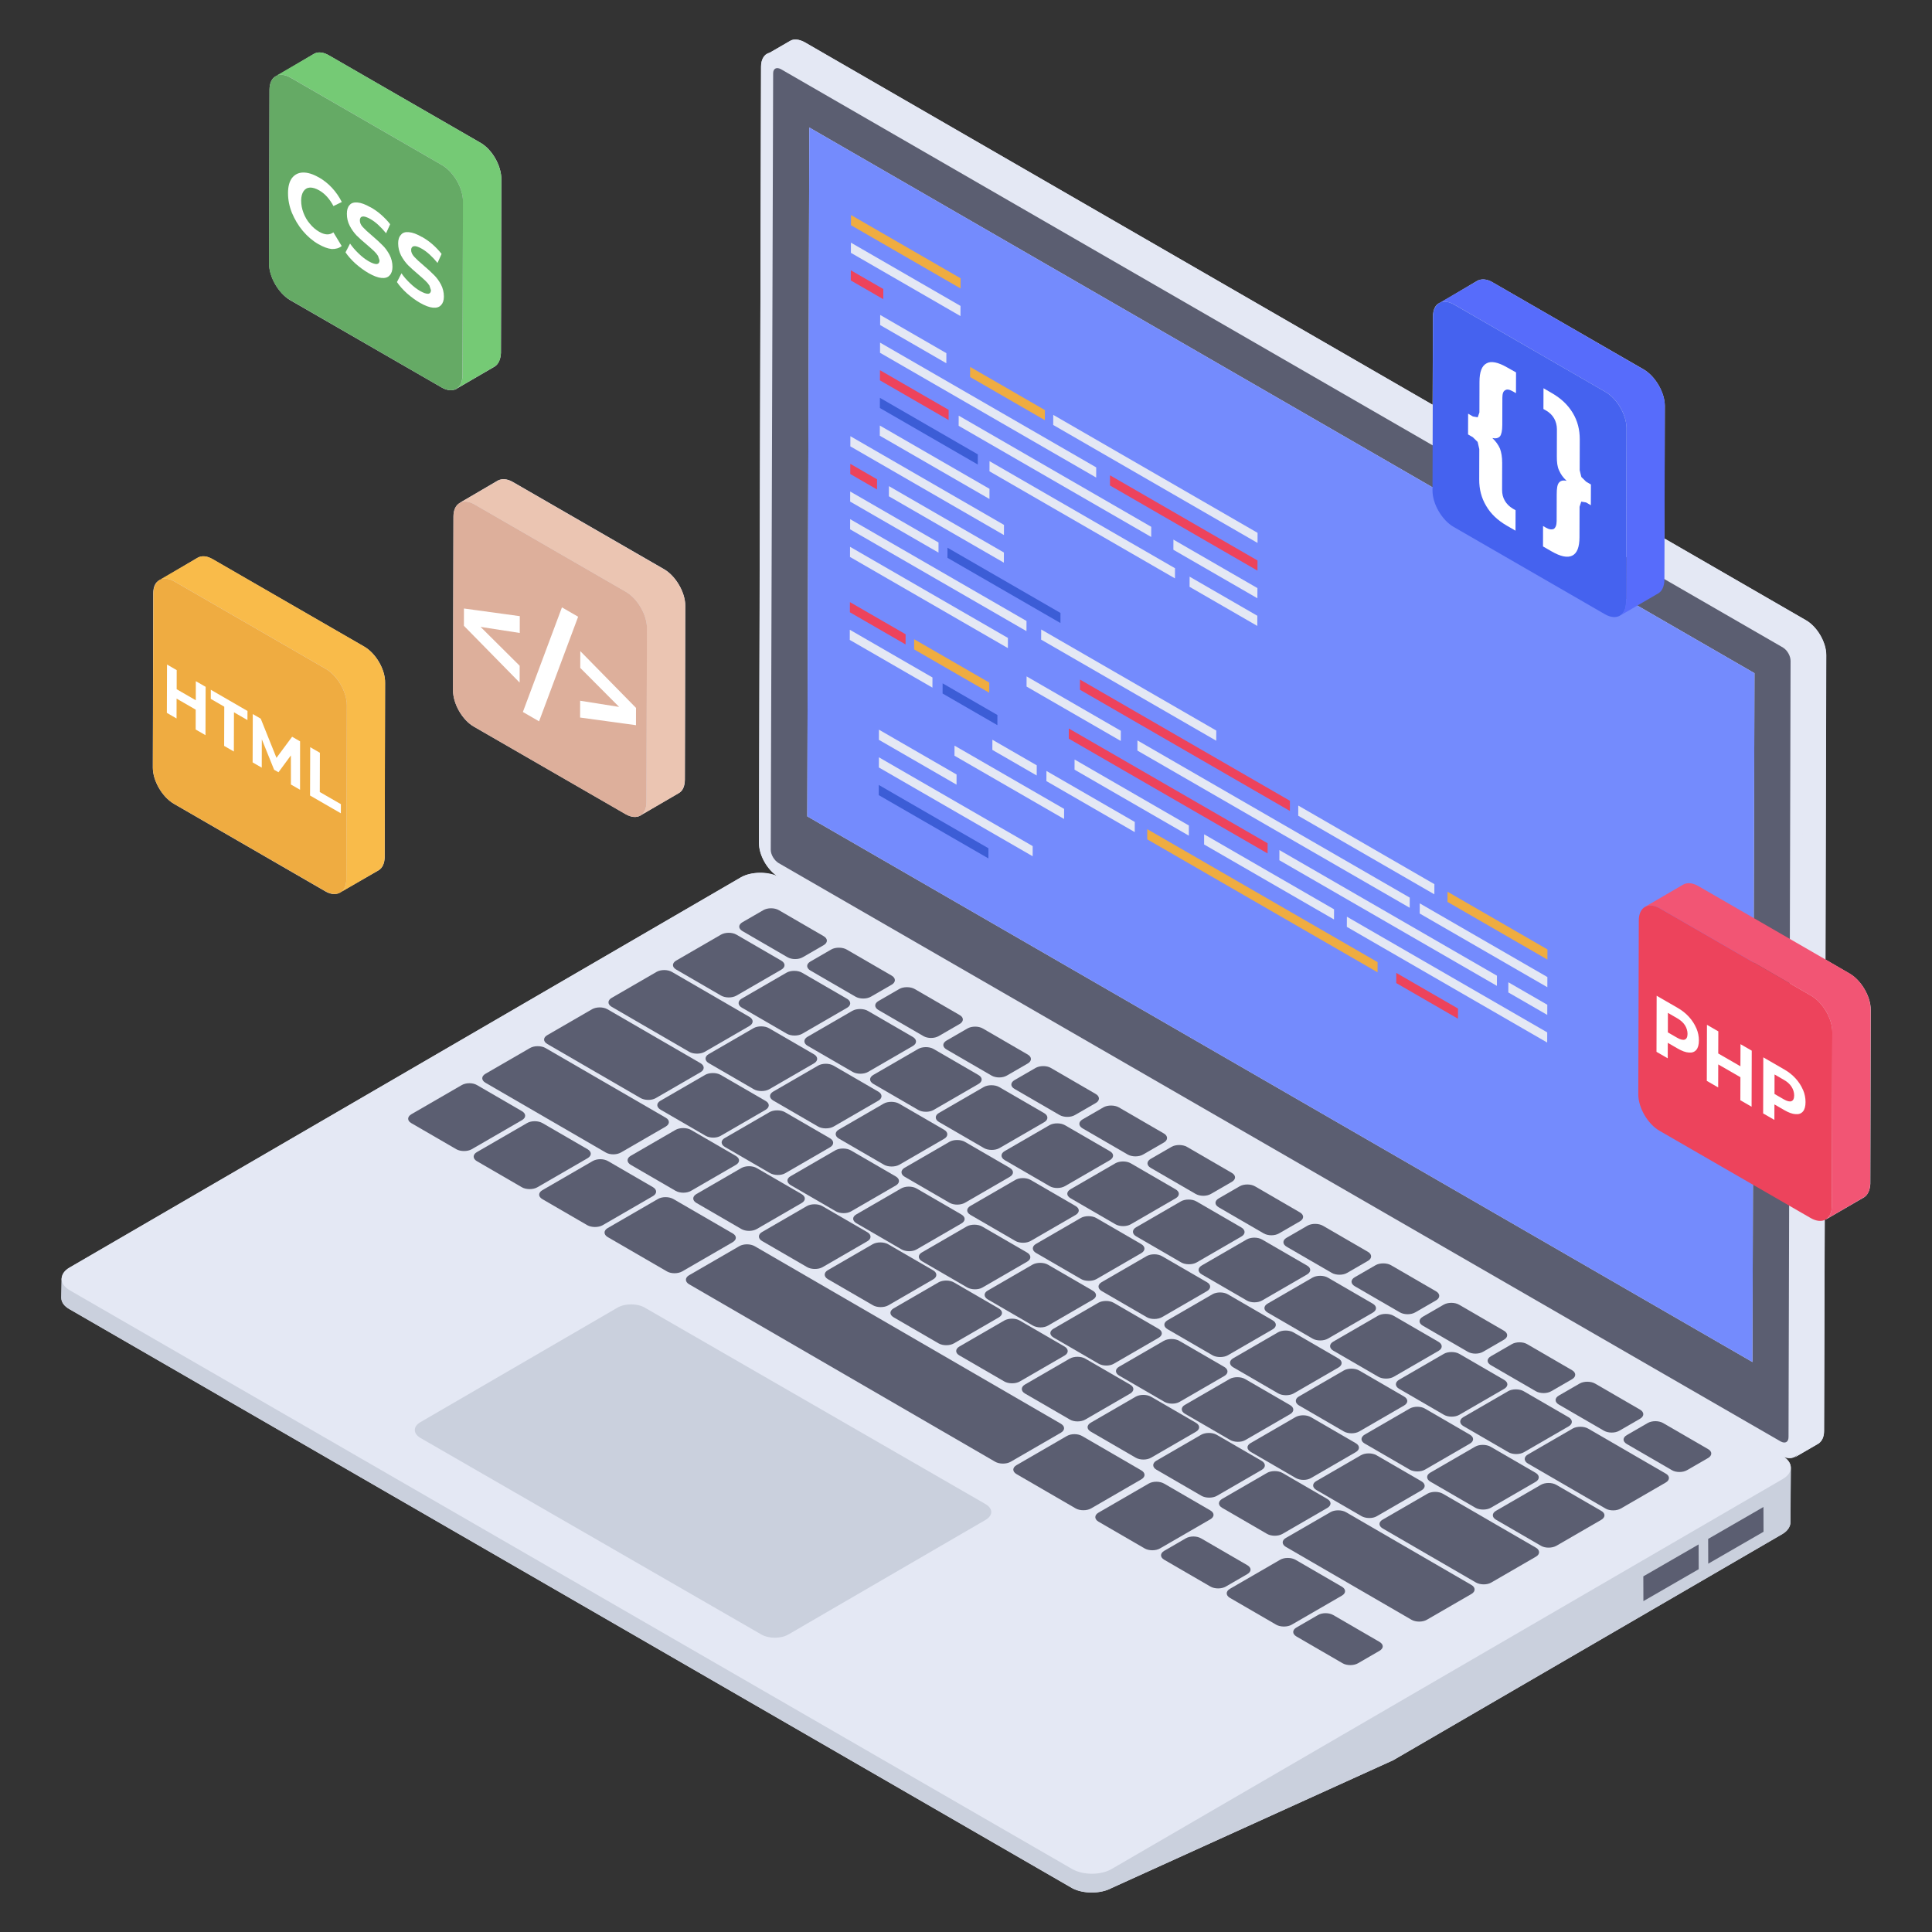 <?xml version="1.0" encoding="UTF-8"?>
<svg xmlns="http://www.w3.org/2000/svg" id="Layer_1" height="512" viewBox="0 0 50 50" width="512">
  <rect x="0" y="0" width="50" height="50" fill="#333333" stroke="none"/>
  <g>
    <g>
      <g fill="#e4e8f4">
        <path d="m6.965 6.825.01-4.5c0-.17.06-.3.16-.35.01-.01.02-.01.03-.01l.96-.57c.1-.06.24-.05.39.04l3.92 2.26c.3.17.54.59.54.94l-.01 4.5c-.01.17-.07.29-.16.35l-.98.57-.01.01c-.1.05-.24.05-.39-.04l-3.92-2.26c-.3-.18-.54-.6-.54-.94z"></path>
        <path d="m3.955 19.865.01-4.51c0-.17.06-.29.16-.34.01-.01.02-.01.03-.01l.96-.57c.11-.06.24-.05.39.04l3.92 2.26c.3.17.55.59.54.94l-.01 4.5c0 .17-.06.29-.16.35l-.96.55c-.1.08-.26.09-.42-.01l-3.91-2.26c-.31-.18-.55-.6-.55-.94z"></path>
        <path d="m11.725 17.865.01-4.5c0-.18.07-.3.17-.35 0 0 0 0 .01-.01l.97-.57c.1-.05.24-.05.39.04l3.92 2.26c.3.18.54.6.54.94l-.01 4.5c0 .18-.06.3-.16.35l-.96.56c-.01.01-.02.021-.03.021-.1.06-.24.05-.39-.04l-3.92-2.26c-.3-.17-.54-.59-.54-.94z"></path>
        <path d="m48.415 26.135-.01 4.5c-.01.17-.07.29-.16.35l-1 .58c.01-.01.02-.01.02-.021-.01.01-.02.01-.04.021l-.02 5.47c0 .16-.06.27-.15.33l-.62.36c.05-.03.08-.07.11-.13-.08.13-.21.18-.39.1.12.08.18.17.19.27l-.01 1.43c0 .11-.07.22-.2.3l-10.08 5.86-7.29 3.31c-.28.15-.74.15-1.02 0l-25.94-14.98c-.15-.08-.22-.19-.22-.3l.01-.479s0-.01 0-.021h.01c0-.11.07-.21.2-.28l17.37-10.1c.26-.15.69-.15.97-.01-.28-.17-.51-.56-.5-.89l.05-20.08c0-.18.08-.3.19-.34l.57-.33c.09-.05.22-.04.36.03l16.26 9.39.01-2.28c0-.18.06-.3.16-.35.01-.01.02-.01.03-.01l.96-.57c.1-.05.24-.05.39.04l3.92 2.26c.3.18.54.6.54.94l-.01 3.43 3.67 2.12c.29.17.52.57.52.9l-.02 7.88.62.36c.3.17.55.59.55.94z"></path>
      </g>
      <g>
        <g>
          <g>
            <g>
              <g>
                <path d="m46.347 37.96-.009 1.438c0 .106-.071.221-.203.3l-10.081 5.857-7.288 3.305c-.282.159-.741.159-1.023 0l-25.943-14.978c-.141-.079-.212-.185-.212-.3l.009-.509c0 .106.071.221.212.3l25.934 14.978c.282.159.75.159 1.023 0l17.369-10.091c.141-.08.212-.194.212-.3z" fill="#cad0dd"></path>
              </g>
              <g>
                <path d="m46.134 37.685c.282.163.283.429.003.592l-17.368 10.093c-.28.163-.74.163-1.022 0l-25.941-14.977c-.282-.163-.283-.429-.003-.592l17.368-10.093c.28-.162.74-.163 1.022 0z" fill="#e4e8f4"></path>
              </g>
            </g>
          </g>
          <g>
            <g>
              <path d="m47.261 16.95-.053 20.085c0 .159-.062.274-.15.326l-.626.362c.097-.053.15-.168.15-.326l.062-20.085c0-.326-.229-.723-.512-.891l-25.934-14.969c-.141-.088-.273-.088-.371-.035l.626-.362c.088-.053.221-.044.362.035l25.934 14.969c.282.168.512.565.512.891z" fill="#e4e8f4"></path>
            </g>
            <g>
              <path d="m46.146 16.402c.282.163.512.561.511.885l-.057 20.088c-.001.323-.233.455-.514.293l-25.935-14.974c-.287-.166-.512-.561-.511-.885l.057-20.088c.001-.324.227-.459.514-.293zm.138 20.79.057-20.088c0-.123-.084-.275-.196-.34l-25.935-14.974c-.113-.065-.203-.013-.203.109l-.057 20.088c-0.0.129.089.279.202.344l25.935 14.974c.113.065.197.017.198-.113" fill="#e4e8f4"></path>
            </g>
            <g>
              <path d="m46.146 16.76-25.934-14.969c-.115-.062-.203-.018-.203.106l-.062 20.095c0 .124.088.274.203.344l25.934 14.969c.115.062.203.018.203-.115l.053-20.085c0-.124-.079-.274-.194-.344zm-.767 9.571-.026 8.918-24.461-14.122.053-17.827 24.461 14.122z" fill="#5b5e71"></path>
            </g>
            <path d="m20.945 3.3-.053 17.827 24.461 14.122.053-17.827z" fill="#748bfd"></path>
          </g>
          <g>
            <g>
              <path d="m21.316 24.228c.114.066.109.169.001.232l-.54.312c-.113.066-.287.065-.4-.001l-1.16-.673c-.114-.066-.114-.166-.001-.232l.54-.312c.108-.063.287-.065.4.001z" fill="#5b5e71"></path>
            </g>
            <g>
              <path d="m20.22 24.862c.114.066.109.17.001.232l-1.161.672c-.108.063-.287.065-.4-.001l-1.16-.673c-.114-.066-.109-.169-.001-.232l1.161-.672c.108-.062.287-.065.4.001z" fill="#5b5e71"></path>
            </g>
            <g>
              <path d="m28.359 28.313c.108.063.109.169.001.232l-.54.312c-.113.066-.292.062-.4-.001l-1.166-.676c-.108-.063-.109-.163.005-.229l.54-.312c.108-.063.287-.065.395-.002z" fill="#5b5e71"></path>
            </g>
            <g>
              <g>
                <path d="m26.597 27.291c.114.066.109.169.001.232l-.54.312c-.113.066-.287.065-.4-.001l-1.16-.673c-.114-.066-.114-.166-.001-.232l.54-.312c.108-.063.287-.065.4.001z" fill="#5b5e71"></path>
              </g>
              <g>
                <path d="m25.322 27.821c.114.066.109.17.001.232l-1.161.672c-.108.063-.287.065-.4-.001l-1.16-.673c-.114-.066-.109-.169-.001-.232l1.161-.672c.108-.062.287-.065.4.001z" fill="#5b5e71"></path>
              </g>
            </g>
            <g>
              <path d="m30.122 29.335c.108.063.109.169.001.232l-.54.312c-.113.066-.292.062-.4-.001l-1.166-.676c-.108-.063-.114-.166-.001-.232l.54-.312c.108-.063.292-.062.4.001z" fill="#5b5e71"></path>
            </g>
            <g>
              <path d="m32.128 31.768c.108.063.109.17.001.232l-1.161.672c-.108.063-.292.062-.4-.001l-1.166-.676c-.108-.063-.109-.169-.001-.232l1.161-.672c.108-.062.292-.062.4.001z" fill="#5b5e71"></path>
            </g>
            <g>
              <path d="m35.403 32.398c.108.063.109.169.001.232l-.54.312c-.113.066-.292.062-.4-.001l-1.166-.676c-.108-.063-.114-.166-.001-.232l.54-.312c.108-.063.292-.062.4.001z" fill="#5b5e71"></path>
            </g>
            <g>
              <path d="m33.83 32.755c.108.063.103.166-.005.229l-1.161.672c-.108.063-.287.065-.395.002l-1.166-.676c-.114-.066-.109-.169-.001-.232l1.161-.672c.108-.062.287-.065.4.001z" fill="#5b5e71"></path>
            </g>
            <g>
              <g>
                <path d="m19.397 26.318c.108.063.109.169.001.232l-1.161.672c-.108.062-.292.062-.4-.001l-2.006-1.164c-.114-.066-.109-.17-.001-.232l1.161-.672c.108-.063.287-.065.4.001z" fill="#5b5e71"></path>
              </g>
              <g>
                <path d="m21.067 27.286c.108.063.109.169.001.232l-1.161.672c-.108.062-.292.062-.4-.001l-1.166-.676c-.108-.063-.109-.17-.001-.232l1.161-.672c.108-.063.292-.062.4.001z" fill="#5b5e71"></path>
              </g>
              <g>
                <path d="m22.732 28.252c.108.063.109.169.001.232l-1.161.672c-.108.062-.292.062-.4-.001l-1.16-.673c-.114-.066-.109-.17-.001-.232l1.161-.672c.108-.063.287-.065.4.001z" fill="#5b5e71"></path>
              </g>
              <g>
                <path d="m19.817 28.494c.108.063.103.166-.005.229l-1.161.672c-.108.063-.281.062-.39-.001l-1.166-.676c-.108-.063-.114-.166-.006-.229l1.161-.672c.108-.062.292-.062.4.001z" fill="#5b5e71"></path>
              </g>
              <g>
                <path d="m27.025 28.809c.108.063.109.17.001.232l-1.161.672c-.108.063-.292.062-.4-.001l-1.166-.676c-.108-.063-.109-.169-.001-.232l1.161-.672c.108-.062.292-.062.4.001z" fill="#5b5e71"></path>
              </g>
              <g>
                <path d="m17.232 28.928c.108.063.104.166-.005.229l-1.155.668c-.113.066-.287.065-.395.002l-3.113-1.805c-.108-.063-.114-.166-.001-.232l1.155-.668c.108-.063.292-.062.4.001z" fill="#5b5e71"></path>
              </g>
              <g>
                <path d="m24.435 29.239c.108.063.109.169.001.232l-1.161.672c-.108.062-.292.062-.4-.001l-1.166-.676c-.108-.063-.109-.17-.001-.232l1.161-.672c.108-.063.292-.062.4.001z" fill="#5b5e71"></path>
              </g>
              <g>
                <path d="m21.481 29.459c.108.063.109.17.001.232l-1.161.672c-.108.063-.287.059-.395-.004l-1.166-.676c-.108-.063-.114-.166-.006-.229l1.161-.672c.108-.062.292-.062.4.001z" fill="#5b5e71"></path>
              </g>
              <g>
                <path d="m28.728 29.796c.108.063.103.166-.005.229l-1.161.672c-.108.063-.287.065-.395.002l-1.166-.676c-.108-.063-.109-.169-.001-.232l1.161-.672c.108-.062.292-.062.4.001z" fill="#5b5e71"></path>
              </g>
              <g>
                <path d="m19.043 29.915c.114.066.109.17.001.232l-1.161.672c-.108.063-.287.065-.4-.001l-1.16-.673c-.108-.063-.109-.169-.001-.232l1.161-.672c.108-.062.292-.062.4.001z" fill="#5b5e71"></path>
              </g>
              <g>
                <path d="m26.132 30.224c.114.066.109.169.001.232l-1.161.672c-.108.062-.287.065-.4-.001l-1.16-.673c-.108-.063-.109-.17-.001-.232l1.161-.672c.108-.063.292-.062.4.001z" fill="#5b5e71"></path>
              </g>
              <g>
                <path d="m23.184 30.447c.108.063.109.17.001.232l-1.161.672c-.108.063-.287.059-.395-.004l-1.166-.676c-.108-.063-.114-.166-.006-.229l1.161-.672c.108-.062.292-.062.4.001z" fill="#5b5e71"></path>
              </g>
              <g>
                <path d="m16.897 30.723c.108.063.114.166.001.232l-1.301.753c-.108.063-.292.062-.4-.001l-1.16-.673c-.114-.066-.109-.169-.001-.232l1.301-.753c.113-.066.287-.065.4.001z" fill="#5b5e71"></path>
              </g>
              <g>
                <path d="m20.745 30.903c.114.066.109.17.001.232l-1.161.672c-.108.063-.287.065-.4-.001l-1.16-.673c-.114-.066-.109-.169-.001-.232l1.161-.672c.108-.062.287-.065.4.001z" fill="#5b5e71"></path>
              </g>
              <g>
                <path d="m27.835 31.211c.114.066.109.169.001.232l-1.161.672c-.108.062-.287.065-.4-.001l-1.16-.673c-.114-.066-.109-.17-.001-.232l1.161-.672c.108-.063.287-.065.4.001z" fill="#5b5e71"></path>
              </g>
              <g>
                <path d="m24.881 31.431c.114.066.109.17.001.232l-1.161.672c-.108.063-.281.062-.395-.004l-1.16-.673c-.114-.066-.114-.166-.006-.229l1.161-.672c.108-.062.287-.065.4.001z" fill="#5b5e71"></path>
              </g>
              <g>
                <path d="m22.448 31.89c.108.063.109.17.001.232l-1.161.672c-.108.063-.292.062-.4-.001l-1.166-.676c-.108-.063-.109-.169-.001-.232l1.161-.672c.108-.062.292-.062.4.001z" fill="#5b5e71"></path>
              </g>
              <g>
                <path d="m18.963 31.921c.108.063.109.163-.005.229l-1.301.753c-.108.063-.287.065-.395.002l-1.535-.89c-.108-.063-.109-.169-.001-.232l1.301-.753c.113-.066.292-.062.4.001z" fill="#5b5e71"></path>
              </g>
              <g>
                <path d="m29.537 32.198c.108.063.109.169.001.232l-1.161.672c-.108.062-.292.062-.4-.001l-1.166-.676c-.108-.063-.109-.17-.001-.232l1.161-.672c.108-.063.292-.062.4.001z" fill="#5b5e71"></path>
              </g>
              <g>
                <path d="m26.584 32.418c.108.063.109.17.001.232l-1.161.672c-.108.063-.287.059-.395-.004l-1.166-.676c-.108-.063-.114-.166-.006-.229l1.161-.672c.108-.062.292-.062.4.001z" fill="#5b5e71"></path>
              </g>
              <g>
                <path d="m24.151 32.877c.108.063.109.17.001.232l-1.161.672c-.108.063-.292.062-.4-.001l-1.166-.676c-.108-.063-.109-.169-.001-.232l1.161-.672c.108-.062.292-.062.4.001z" fill="#5b5e71"></path>
              </g>
              <g>
                <path d="m37.166 33.42c.108.063.109.169.001.232l-.54.312c-.113.066-.292.062-.4-.001l-1.166-.676c-.108-.063-.114-.166-.001-.232l.54-.312c.108-.063.292-.062.4.001z" fill="#5b5e71"></path>
              </g>
              <g>
                <path d="m31.24 33.186c.108.063.104.166-.005.229l-1.161.672c-.108.062-.287.065-.395.002l-1.166-.676c-.114-.066-.109-.17-.001-.232l1.161-.672c.108-.063.287-.065.4.001z" fill="#5b5e71"></path>
              </g>
              <g>
                <path d="m28.281 33.403c.114.066.109.17.001.232l-1.161.672c-.108.063-.281.062-.395-.004l-1.16-.673c-.108-.063-.114-.166-.006-.229l1.161-.672c.108-.062.292-.062.4.001z" fill="#5b5e71"></path>
              </g>
              <g>
                <path d="m35.527 33.739c.114.066.109.17.001.232l-1.161.672c-.108.063-.287.065-.4-.001l-1.16-.673c-.114-.066-.109-.169-.001-.232l1.161-.672c.108-.062.287-.065.4.001z" fill="#5b5e71"></path>
              </g>
              <g>
                <path d="m25.848 33.862c.114.066.109.17.001.232l-1.161.672c-.108.063-.287.065-.4-.001l-1.16-.673c-.114-.066-.109-.169-.001-.232l1.161-.672c.108-.062.287-.065.4.001z" fill="#5b5e71"></path>
              </g>
              <g>
                <path d="m38.922 34.439c.114.066.109.169.001.232l-.54.312c-.113.066-.287.065-.4-.001l-1.16-.673c-.114-.066-.114-.166-.001-.232l.54-.312c.108-.063.287-.065.4.001z" fill="#5b5e71"></path>
              </g>
              <g>
                <path d="m32.937 34.17c.108.063.109.169.001.232l-1.161.672c-.108.062-.292.062-.4-.001l-1.16-.673c-.114-.066-.109-.17-.001-.232l1.161-.672c.108-.063.287-.065.4.001z" fill="#5b5e71"></path>
              </g>
              <g>
                <path d="m29.984 34.39c.114.066.109.17.001.232l-1.161.672c-.108.063-.281.062-.395-.004l-1.16-.673c-.114-.066-.114-.166-.006-.229l1.161-.672c.108-.062.287-.065.4.001z" fill="#5b5e71"></path>
              </g>
              <g>
                <path d="m37.23 34.727c.108.063.109.17.001.232l-1.161.672c-.108.063-.292.062-.4-.001l-1.166-.676c-.108-.063-.109-.169-.001-.232l1.161-.672c.108-.062.292-.062.4.001z" fill="#5b5e71"></path>
              </g>
              <g>
                <path d="m27.551 34.849c.108.063.109.17.001.232l-1.161.672c-.108.063-.292.062-.4-.001l-1.166-.676c-.108-.063-.104-.166.005-.229l1.161-.672c.108-.062.287-.065.395-.002z" fill="#5b5e71"></path>
              </g>
              <g>
                <path d="m40.685 35.461c.108.063.109.169.001.232l-.54.312c-.113.066-.292.062-.4-.001l-1.166-.676c-.108-.063-.109-.163.005-.229l.54-.312c.108-.063.287-.065.395-.002z" fill="#5b5e71"></path>
              </g>
              <g>
                <path d="m34.64 35.158c.108.063.109.169.001.232l-1.161.672c-.108.062-.292.062-.4-.001l-1.166-.676c-.108-.063-.109-.17-.001-.232l1.161-.672c.108-.063.292-.062.4.001z" fill="#5b5e71"></path>
              </g>
              <g>
                <path d="m31.686 35.377c.108.063.109.17.001.232l-1.161.672c-.108.063-.287.059-.395-.004l-1.166-.676c-.108-.063-.114-.166-.006-.229l1.161-.672c.108-.062.292-.062.4.001z" fill="#5b5e71"></path>
              </g>
              <g>
                <path d="m38.927 35.711c.114.066.109.17.001.232l-1.161.672c-.108.063-.287.065-.4-.001l-1.16-.673c-.108-.063-.109-.169-.001-.232l1.161-.672c.108-.062.292-.062.4.001z" fill="#5b5e71"></path>
              </g>
              <g>
                <path d="m29.253 35.837c.108.063.103.166-.005.229l-1.161.672c-.108.063-.287.065-.395.002l-1.166-.676c-.108-.063-.109-.169-.001-.232l1.161-.672c.108-.062.292-.062.4.001z" fill="#5b5e71"></path>
              </g>
              <g>
                <path d="m42.447 36.483c.108.063.109.169.001.232l-.54.312c-.113.066-.292.062-.4-.001l-1.166-.676c-.108-.063-.114-.166-.001-.232l.54-.312c.108-.063.292-.062.4.001z" fill="#5b5e71"></path>
              </g>
              <g>
                <path d="m36.337 36.142c.114.066.109.169.001.232l-1.161.672c-.108.062-.287.065-.4-.001l-1.16-.673c-.108-.063-.109-.17-.001-.232l1.161-.672c.108-.063.292-.062.4.001z" fill="#5b5e71"></path>
              </g>
              <g>
                <path d="m33.389 36.365c.108.063.109.17.001.232l-1.161.672c-.108.063-.287.059-.395-.004l-1.166-.676c-.108-.063-.114-.166-.006-.229l1.161-.672c.108-.062.292-.062.4.001z" fill="#5b5e71"></path>
              </g>
              <g>
                <path d="m40.598 36.68c.108.063.109.17.001.232l-1.161.672c-.108.063-.292.062-.4-.001l-1.166-.676c-.108-.063-.109-.169-.001-.232l1.161-.672c.108-.062.292-.062.4.001z" fill="#5b5e71"></path>
              </g>
              <g>
                <path d="m27.455 36.846c.108.063.114.166.001.232l-1.301.753c-.108.063-.292.062-.4-.001l-7.922-4.594c-.108-.063-.109-.169-.001-.232l1.301-.753c.113-.066.292-.062.4.001z" fill="#5b5e71"></path>
              </g>
              <g>
                <path d="m38.04 37.129c.114.066.109.169.001.232l-1.161.672c-.108.062-.287.065-.4-.001l-1.166-.676c-.108-.063-.103-.166.005-.229l1.161-.672c.108-.063.287-.065.395-.002z" fill="#5b5e71"></path>
              </g>
              <g>
                <path d="m35.086 37.349c.114.066.109.17.001.232l-1.161.672c-.108.063-.281.062-.395-.004l-1.16-.673c-.114-.066-.114-.166-.006-.229l1.161-.672c.108-.062.287-.065.4.001z" fill="#5b5e71"></path>
              </g>
              <g>
                <path d="m32.653 37.808c.108.063.109.17.001.232l-1.161.672c-.108.063-.292.062-.4-.001l-1.166-.676c-.108-.063-.109-.169-.001-.232l1.161-.672c.108-.062.292-.062.4.001z" fill="#5b5e71"></path>
              </g>
              <g>
                <path d="m39.742 38.117c.108.063.109.169.001.232l-1.161.672c-.108.062-.292.062-.4-.001l-1.166-.676c-.108-.063-.109-.17-.001-.232l1.161-.672c.108-.063.292-.062.4.001z" fill="#5b5e71"></path>
              </g>
              <g>
                <path d="m43.114 38.139c.108.063.103.166-.005.229l-1.161.672c-.108.063-.287.065-.395.002l-2.012-1.167c-.108-.063-.109-.169-.001-.232l1.161-.672c.108-.062.292-.062.4.001z" fill="#5b5e71"></path>
              </g>
              <g>
                <path d="m29.537 38.053c.108.063.114.166.001.232l-1.301.753c-.108.063-.292.062-.4-.001l-1.529-.887c-.114-.066-.109-.169-.001-.232l1.301-.753c.113-.066.287-.065.4.001z" fill="#5b5e71"></path>
              </g>
              <g>
                <path d="m36.789 38.337c.108.063.109.17.001.232l-1.161.672c-.108.063-.287.059-.395-.004l-1.166-.676c-.108-.063-.114-.166-.006-.229l1.161-.672c.108-.062.292-.062.4.001z" fill="#5b5e71"></path>
              </g>
              <g>
                <path d="m34.35 38.793c.114.066.109.17.001.232l-1.161.672c-.108.063-.287.065-.4-.001l-1.16-.673c-.114-.066-.109-.169-.001-.232l1.161-.672c.108-.062.287-.065.4.001z" fill="#5b5e71"></path>
              </g>
              <g>
                <path d="m41.445 39.104c.108.063.104.166-.005.229l-1.161.672c-.108.062-.287.065-.395.002l-1.166-.676c-.114-.066-.109-.17-.001-.232l1.161-.672c.108-.063.287-.065.4.001z" fill="#5b5e71"></path>
              </g>
              <g>
                <path d="m31.321 39.088c.114.066.114.166.001.232l-1.301.753c-.108.063-.287.065-.4-.001l-1.193-.692c-.108-.063-.109-.169-.001-.232l1.301-.753c.113-.066.292-.062.4.001z" fill="#5b5e71"></path>
              </g>
              <g>
                <path d="m39.75 40.054c.108.063.109.17.001.232l-1.161.672c-.108.063-.287.059-.395-.004l-2.408-1.396c-.114-.066-.114-.166-.006-.229l1.161-.672c.108-.062.287-.065.4.001z" fill="#5b5e71"></path>
              </g>
              <g>
                <path d="m32.279 40.506c.114.066.114.166.001.232l-.556.322c-.108.063-.287.065-.4-.001l-1.193-.692c-.114-.066-.109-.169-.001-.232l.556-.322c.113-.066.287-.065.4.001z" fill="#5b5e71"></path>
              </g>
              <g>
                <path d="m38.081 41.019c.108.063.109.169.001.232l-1.155.668c-.113.066-.292.062-.4-.001l-3.248-1.884c-.108-.063-.114-.166-.001-.232l1.155-.668c.108-.063.292-.062.4.001z" fill="#5b5e71"></path>
              </g>
              <g>
                <path d="m34.727 41.063c.108.063.114.166.001.232l-1.301.753c-.108.063-.292.062-.4-.001l-1.198-.695c-.108-.063-.109-.169-.001-.232l1.301-.753c.113-.066.292-.062.4.001z" fill="#5b5e71"></path>
              </g>
              <g>
                <path d="m35.7 42.491c.114.066.114.166.001.232l-.556.322c-.108.063-.287.065-.4-.001l-1.193-.692c-.114-.066-.109-.169-.001-.232l.556-.322c.113-.066.287-.065.4.001z" fill="#5b5e71"></path>
              </g>
            </g>
            <g>
              <path d="m18.13 27.516c.108.063.109.17.001.232l-1.161.672c-.108.063-.287.059-.395-.004l-2.408-1.396c-.114-.066-.114-.166-.006-.229l1.161-.672c.108-.062.287-.065.4.001z" fill="#5b5e71"></path>
            </g>
            <g>
              <path d="m24.84 26.272c.108.063.104.166-.005.229l-.54.312c-.113.066-.287.065-.395.002l-1.166-.676c-.108-.063-.114-.166-.001-.232l.54-.312c.108-.063.292-.062.4.001z" fill="#5b5e71"></path>
            </g>
            <g>
              <path d="m23.078 25.25c.108.063.109.169.001.232l-.54.312c-.113.066-.292.062-.4-.001l-1.166-.676c-.108-.063-.114-.166-.001-.232l.54-.312c.108-.063.292-.062.4.001z" fill="#5b5e71"></path>
            </g>
            <g>
              <path d="m23.625 26.837c.108.063.109.17.001.232l-1.161.672c-.108.063-.292.062-.4-.001l-1.166-.676c-.108-.063-.109-.169-.001-.232l1.161-.672c.108-.062.292-.062.4.001z" fill="#5b5e71"></path>
            </g>
            <g>
              <path d="m21.922 25.849c.108.063.109.17.001.232l-1.161.672c-.108.063-.292.062-.4-.001l-1.166-.676c-.108-.063-.109-.169-.001-.232l1.161-.672c.108-.062.292-.062.4.001z" fill="#5b5e71"></path>
            </g>
            <g>
              <path d="m13.508 28.757c.108.063.114.166.001.232l-1.301.753c-.108.063-.292.062-.4-.001l-1.166-.676c-.108-.063-.104-.166.005-.229l1.301-.753c.113-.066.287-.065.395-.002z" fill="#5b5e71"></path>
            </g>
            <g>
              <path d="m15.206 29.742c.108.063.114.166.001.232l-1.301.753c-.108.063-.292.062-.4-.001l-1.166-.676c-.108-.063-.109-.169-.001-.232l1.301-.753c.113-.066.292-.062.4.001z" fill="#5b5e71"></path>
            </g>
            <g>
              <path d="m33.641 31.376c.114.066.109.169.001.232l-.54.312c-.113.066-.287.065-.4-.001l-1.16-.673c-.114-.066-.114-.166-.001-.232l.54-.312c.108-.063.287-.065.4.001z" fill="#5b5e71"></path>
            </g>
            <g>
              <path d="m31.879 30.354c.114.066.109.169.001.232l-.54.312c-.113.066-.287.065-.4-.001l-1.16-.673c-.108-.063-.114-.166-.001-.232l.54-.312c.108-.063.292-.062.4.001z" fill="#5b5e71"></path>
            </g>
            <g>
              <path d="m30.425 30.78c.114.066.109.17.001.232l-1.161.672c-.108.063-.287.065-.4-.001l-1.16-.673c-.114-.066-.109-.169-.001-.232l1.161-.672c.108-.062.287-.065.4.001z" fill="#5b5e71"></path>
            </g>
            <g>
              <path d="m44.209 37.505c.108.063.104.166-.005.229l-.54.312c-.113.066-.287.065-.395.002l-1.166-.676c-.114-.066-.114-.166-.001-.232l.54-.312c.108-.063.287-.065.4.001z" fill="#5b5e71"></path>
            </g>
            <g>
              <path d="m30.95 36.821c.114.066.109.17.001.232l-1.161.672c-.108.063-.287.065-.4-.001l-1.16-.673c-.114-.066-.109-.169-.001-.232l1.161-.672c.108-.062.287-.065.4.001z" fill="#5b5e71"></path>
            </g>
          </g>
          <g>
            <path d="m25.504 38.925c.198.115.2.295.002.41l-5.099 2.963c-.197.115-.51.115-.708 0l-8.816-5.083c-.195-.113-.199-.296-.002-.41l5.099-2.963c.197-.115.513-.113.708 0z" fill="#cad0dd"></path>
          </g>
          <g>
            <g>
              <path d="m44.207 39.827.002.641 1.431-.826-.002-.641z" fill="#5b5e71"></path>
            </g>
            <g>
              <path d="m42.529 40.796.002.641 1.431-.826-.002-.641z" fill="#5b5e71"></path>
            </g>
          </g>
        </g>
        <g>
          <g>
            <path d="m22.86 7.48-.001.263-.841-.485.001-.263z" fill="#ed435c"></path>
          </g>
          <g>
            <path d="m28.37 12.096-.001.263-5.594-3.229.001-.263z" fill="#e4e8f4"></path>
          </g>
          <g>
            <path d="m24.492 9.14-.001.261-1.713-.989.001-.261z" fill="#e4e8f4"></path>
          </g>
          <g>
            <path d="m24.858 7.917-.001.263-2.836-1.637.001-.263z" fill="#e4e8f4"></path>
          </g>
          <g>
            <path d="m24.86 7.202-.001.263-2.836-1.637.001-.263z" fill="#efac41"></path>
          </g>
          <g>
            <path d="m32.544 14.505-.001.263-3.817-2.204.001-.263z" fill="#ed435c"></path>
          </g>
          <g>
            <path d="m24.551 10.607-.001.263-1.777-1.026.001-.263z" fill="#ed435c"></path>
          </g>
          <g>
            <path d="m22.698 12.404-.001.263-.692-.4.001-.263z" fill="#ed435c"></path>
          </g>
          <g>
            <path d="m25.813 18.504-.001.263-1.418-.819.001-.263z" fill="#3c5dd6"></path>
          </g>
          <g>
            <g>
              <path d="m23.437 16.415-.001.263-1.441-.832.001-.263z" fill="#ed435c"></path>
            </g>
            <g>
              <path d="m24.132 17.533-.001.263-2.139-1.235.001-.263z" fill="#e4e8f4"></path>
            </g>
            <g>
              <path d="m25.602 17.665-.001.263-1.944-1.122.001-.263z" fill="#efac41"></path>
            </g>
            <g>
              <path d="m24.289 14.04-.001.261-2.286-1.32.001-.261z" fill="#e4e8f4"></path>
            </g>
            <g>
              <path d="m26.085 16.51-.001.263-4.086-2.359.001-.263z" fill="#e4e8f4"></path>
            </g>
            <g>
              <path d="m26.566 16.071-.001.263-4.564-2.635.001-.263z" fill="#e4e8f4"></path>
            </g>
            <g>
              <path d="m25.981 14.299-.001.263-2.976-1.718.001-.263z" fill="#e4e8f4"></path>
            </g>
            <g>
              <path d="m25.983 13.584-.001.263-3.975-2.295.001-.263z" fill="#e4e8f4"></path>
            </g>
            <g>
              <path d="m27.445 15.863-.001.261-2.924-1.688.001-.261z" fill="#3c5dd6"></path>
            </g>
            <g>
              <path d="m25.608 12.651-.001.263-2.838-1.638.001-.263z" fill="#e4e8f4"></path>
            </g>
            <g>
              <path d="m25.306 11.759-.001.263-2.534-1.463.001-.263z" fill="#3c5dd6"></path>
            </g>
            <g>
              <path d="m29.794 13.634-.001.263-4.983-2.877.001-.263z" fill="#e4e8f4"></path>
            </g>
          </g>
          <g>
            <path d="m30.409 14.706-.001.263-4.8-2.771.001-.263z" fill="#e4e8f4"></path>
          </g>
          <g>
            <path d="m32.542 15.22-.001.263-2.174-1.255.001-.263z" fill="#e4e8f4"></path>
          </g>
          <g>
            <path d="m32.546 13.79-.001.261-5.288-3.053.001-.261z" fill="#e4e8f4"></path>
          </g>
          <g>
            <path d="m27.042 10.613-.001.261-1.935-1.117.001-.261z" fill="#efac41"></path>
          </g>
          <g>
            <path d="m32.54 15.936-.001.263-1.753-1.012.001-.263z" fill="#e4e8f4"></path>
          </g>
          <g>
            <path d="m25.581 21.953-.001.263-2.838-1.638.001-.263z" fill="#3c5dd6"></path>
          </g>
          <g>
            <path d="m26.726 21.897-.001.263-3.98-2.298.001-.263z" fill="#e4e8f4"></path>
          </g>
          <g>
            <path d="m24.756 20.044-.001.263-2.009-1.16.001-.263z" fill="#e4e8f4"></path>
          </g>
          <g>
            <path d="m27.539 20.934-.001.261-2.836-1.637.001-.261z" fill="#e4e8f4"></path>
          </g>
          <g>
            <path d="m29.368 21.272-.001.263-2.286-1.32.001-.263z" fill="#e4e8f4"></path>
          </g>
          <g>
            <path d="m33.383 20.724-.001.263-5.432-3.136.001-.263z" fill="#ed435c"></path>
          </g>
          <g>
            <path d="m26.831 19.807-.001.263-1.148-.663.001-.263z" fill="#e4e8f4"></path>
          </g>
          <g>
            <path d="m29.007 18.913-.001.263-2.439-1.408.001-.263z" fill="#e4e8f4"></path>
          </g>
          <g>
            <path d="m40.048 24.571-.001.263-2.586-1.493.001-.263z" fill="#efac41"></path>
          </g>
          <g>
            <g>
              <path d="m30.768 21.364-.001.263-2.958-1.708.001-.263z" fill="#e4e8f4"></path>
            </g>
            <g>
              <path d="m32.806 21.824-.001.263-5.145-2.97.001-.263z" fill="#ed435c"></path>
            </g>
            <g>
              <path d="m34.525 23.533-.001.263-3.362-1.941.001-.263z" fill="#e4e8f4"></path>
            </g>
            <g>
              <path d="m35.652 24.9-.001.263-5.961-3.441.001-.263z" fill="#efac41"></path>
            </g>
            <g>
              <path d="m37.733 26.101-.001.263-1.597-.922.001-.263z" fill="#ed435c"></path>
            </g>
            <g>
              <path d="m36.484 23.23-.001.263-7.047-4.068.001-.263z" fill="#e4e8f4"></path>
            </g>
            <g>
              <path d="m37.122 22.882-.001.263-3.523-2.034.001-.263z" fill="#e4e8f4"></path>
            </g>
            <g>
              <path d="m38.741 25.251-.001.263-5.63-3.251.001-.263z" fill="#e4e8f4"></path>
            </g>
            <g>
              <path d="m40.042 26.718-.001.263-5.185-2.994.001-.263z" fill="#e4e8f4"></path>
            </g>
            <g>
              <path d="m40.044 26.003-.001.263-1.008-.582.001-.263z" fill="#e4e8f4"></path>
            </g>
            <g>
              <path d="m40.046 25.286-.001.263-3.303-1.907.001-.263z" fill="#e4e8f4"></path>
            </g>
          </g>
          <g>
            <path d="m31.477 18.907-.001.263-4.531-2.616.001-.263z" fill="#e4e8f4"></path>
          </g>
        </g>
        <g>
          <g>
            <g>
              <path d="m9.967 17.672-.011 4.501c-.004.173-.063.292-.158.349l-.993.578c.095-.056.158-.176.158-.349l.011-4.501c.004-.345-.243-.768-.542-.94l-3.916-2.261c-.151-.088-.289-.095-.391-.039l.993-.578c.102-.056.239-.049.391.039l3.916 2.261c.299.176.546.595.542.94z" fill="#f9bb4a"></path>
            </g>
            <g>
              <path d="m8.431 17.31c.301.174.546.594.545.941l-.013 4.501c-.001.346-.247.484-.548.31l-3.914-2.26c-.301-.174-.546-.594-.545-.941l.013-4.501c.001-.346.247-.484.548-.31z" fill="#efac41"></path>
            </g>
            <g>
              <g>
                <path d="m5.322 17.775-.004 1.251-.254-.146.001-.514-.495-.286-.001.514-.251-.145.004-1.251.251.145-.001.494.495.286.001-.494z" fill="#fff"></path>
              </g>
              <g>
                <path d="m6.405 18.4-.001.236-.349-.202-.003 1.015-.251-.145.003-1.015-.349-.202.001-.236z" fill="#fff"></path>
              </g>
              <g>
                <path d="m7.766 19.186-.001 1.253-.236-.136-.001-.753-.321.436-.113-.065-.318-.788-.002.734-.236-.136.004-1.251.206.119.407 1.014.405-.546z" fill="#fff"></path>
              </g>
              <g>
                <path d="m8.279 19.482-.003 1.015.546.315-.001.236-.797-.46.004-1.251z" fill="#fff"></path>
              </g>
            </g>
          </g>
        </g>
        <g>
          <g>
            <g>
              <path d="m12.973 4.633-.011 4.501c-.004.173-.063.292-.158.349l-.993.578c.095-.056.158-.176.158-.349l.011-4.501c.004-.345-.243-.768-.542-.94l-3.916-2.261c-.151-.088-.289-.095-.391-.039l.993-.578c.102-.056.239-.049.391.039l3.916 2.261c.299.176.546.595.542.94z" fill="#75ca75"></path>
            </g>
            <g>
              <path d="m11.437 4.271c.301.174.546.594.545.941l-.013 4.501c-.001.346-.247.484-.548.31l-3.915-2.26c-.301-.174-.546-.594-.545-.941l.013-4.501c.001-.346.247-.484.548-.31z" fill="#65aa65"></path>
            </g>
            <g>
              <g>
                <path d="m8.248 4.588c.128.074.24.161.343.272.1.108.187.232.255.368l-.216.105c-.1-.186-.219-.32-.367-.405-.088-.051-.172-.076-.24-.074-.072.004-.128.036-.168.096-.04.06-.06.14-.061.241-0.0.106.019.209.059.315.04.106.095.202.167.285.068.085.152.156.24.207.148.085.268.09.368.015l.215.354c-.068.057-.156.08-.256.078-.104-.01-.22-.054-.348-.127-.148-.085-.28-.198-.403-.343-.12-.143-.211-.301-.283-.471-.068-.172-.099-.338-.099-.507 0-.165.033-.294.101-.388.072-.092.164-.14.285-.144.124-.002.256.038.408.125z" fill="#fff"></path>
              </g>
              <g>
                <path d="m9.59 5.363c.096.055.188.117.276.196.088.078.168.161.231.244l-.105.234c-.136-.166-.267-.288-.403-.366-.096-.055-.164-.076-.212-.067-.044.011-.064.046-.064.101-0.0.06.024.115.076.172.052.057.132.131.239.221.112.097.2.175.271.249.072.069.132.154.183.249.048.092.075.2.075.31-0.0.096-.024.17-.073.22-.044.053-.116.076-.208.068s-.208-.051-.34-.127c-.116-.067-.228-.15-.335-.244-.108-.099-.192-.193-.259-.292l.117-.227c.064.092.136.175.223.258.084.081.172.15.256.198.096.055.168.078.216.074.044-.007.068-.039.068-.094l-.04-.119c-.028-.044-.064-.087-.104-.124-.044-.044-.1-.09-.172-.154-.112-.092-.204-.177-.275-.246-.068-.071-.132-.159-.179-.251-.052-.099-.075-.2-.075-.315 0-.096.021-.172.069-.222.044-.057.116-.076.208-.068.092.007.204.049.336.125z" fill="#fff"></path>
              </g>
              <g>
                <path d="m10.921 6.131c.096.055.184.115.276.196.088.078.164.159.231.244l-.105.234c-.136-.166-.271-.29-.403-.366-.096-.055-.164-.076-.212-.067-.044.011-.068.043-.068.099-0.0.06.028.117.08.175.052.057.132.131.239.221.112.097.2.175.271.249.072.069.132.154.183.249.048.092.075.2.075.31-0.0.096-.024.17-.073.22-.044.053-.116.076-.208.068s-.208-.051-.34-.127c-.116-.067-.228-.15-.335-.244-.108-.099-.196-.196-.259-.292l.117-.227c.06.09.136.175.223.258.084.081.172.15.256.198.096.055.168.078.216.074.044-.007.068-.039.068-.094l-.04-.119c-.028-.044-.064-.087-.104-.124-.044-.044-.1-.09-.176-.157-.108-.09-.2-.175-.271-.244-.072-.074-.132-.159-.183-.253-.048-.097-.075-.2-.075-.315 0-.096.024-.17.073-.22.044-.057.112-.078.208-.068.092.007.204.049.336.125z" fill="#fff"></path>
              </g>
            </g>
          </g>
        </g>
        <g>
          <g>
            <g>
              <path d="m17.734 15.679-.011 4.501c-.004.173-.063.292-.158.349l-.993.578c.095-.056.158-.176.158-.349l.011-4.501c.004-.345-.243-.768-.542-.94l-3.916-2.261c-.151-.088-.289-.095-.391-.039l.993-.578c.102-.056.239-.049.391.039l3.916 2.261c.299.176.546.595.542.94z" fill="#ebc5b2"></path>
            </g>
            <g>
              <path d="m16.198 15.316c.301.174.546.594.545.941l-.013 4.501c-.001.346-.247.484-.548.31l-3.914-2.26c-.301-.174-.546-.594-.545-.941l.013-4.501c.001-.346.247-.484.548-.31z" fill="#ddaf9b"></path>
            </g>
            <g>
              <g>
                <path d="m13.452 15.946-.001.435-1.014-.157 1.012 1.006-.001.435-1.442-1.469.001-.448z" fill="#fff"></path>
              </g>
              <g>
                <path d="m14.962 15.961-1.011 2.707-.419-.242 1.011-2.707z" fill="#fff"></path>
              </g>
              <g>
                <path d="m15.018 16.851 1.442 1.469-.001.448-1.446-.198.001-.435 1.009.16-1.006-1.01z" fill="#fff"></path>
              </g>
            </g>
          </g>
        </g>
        <g>
          <g>
            <g>
              <path d="m48.411 26.133-.011 4.501c-.004.173-.063.292-.158.349l-.993.578c.095-.056.158-.176.158-.349l.011-4.501c.004-.345-.243-.768-.542-.94l-3.916-2.261c-.151-.088-.289-.095-.391-.039l.993-.578c.102-.056.239-.049.391.039l3.916 2.261c.299.176.546.595.542.94z" fill="#f25574"></path>
            </g>
            <g>
              <path d="m46.875 25.77c.301.174.546.594.545.941l-.013 4.501c-.001.346-.247.484-.548.31l-3.915-2.26c-.301-.174-.546-.594-.545-.941l.013-4.501c.001-.346.247-.484.548-.31z" fill="#ed435c"></path>
            </g>
            <g>
              <g>
                <path d="m43.902 26.611c.045.105.065.209.065.316-0.0.107-.021.191-.067.244-.045.053-.108.077-.191.069-.083-.004-.18-.04-.291-.104l-.256-.148-.001.401-.291-.168.004-1.451.546.315c.111.064.207.14.29.231.083.092.145.187.19.293zm-.299.293c.045-.018.069-.063.07-.147 0-.08-.024-.157-.069-.227-.045-.07-.114-.129-.2-.179l-.239-.138-.001.505.239.138c.086.05.156.066.201.048" fill="#fff"></path>
              </g>
              <g>
                <path d="m45.335 27.191-.004 1.451-.291-.168.002-.596-.574-.331-.002.596-.294-.17.004-1.451.294.17-.002.572.574.331.002-.572z" fill="#fff"></path>
              </g>
              <g>
                <path d="m46.662 28.205c.045.105.065.209.065.316-0.0.107-.021.191-.067.244-.045.053-.108.077-.191.069-.083-.004-.18-.04-.291-.104l-.256-.148-.001.401-.291-.168.004-1.451.546.315c.111.064.207.14.29.231.083.092.145.187.19.293zm-.299.293c.045-.018.069-.063.07-.147 0-.08-.024-.157-.069-.227-.045-.07-.11-.128-.2-.179l-.239-.138-.001.505.239.138c.09.052.156.066.201.048" fill="#fff"></path>
              </g>
            </g>
          </g>
        </g>
        <g>
          <g>
            <g>
              <path d="m43.086 10.506-.011 4.501c-.004.173-.063.292-.158.349l-.993.578c.095-.056.158-.176.158-.349l.011-4.501c.004-.345-.243-.768-.542-.94l-3.916-2.261c-.151-.088-.289-.095-.391-.039l.993-.578c.102-.056.239-.049.391.039l3.916 2.261c.299.176.546.595.542.94z" fill="#576cfb"></path>
            </g>
            <g>
              <path d="m41.549 10.143c.301.174.546.594.545.941l-.013 4.501c-.001.346-.247.484-.548.31l-3.915-2.26c-.301-.174-.546-.594-.545-.941l.013-4.501c.001-.346.247-.484.548-.31z" fill="#4562ef"></path>
            </g>
            <g>
              <g>
                <path d="m39.235 9.638-.002.537-.073-.042c-.088-.051-.161-.068-.205-.034-.051.021-.073.092-.074.193l-.002.705c-0.0.151-.023.248-.059.294-.044.05-.11.063-.198.046.088.084.153.173.197.273.036.097.058.219.057.37l-.002.696c-0.0.109.021.197.072.285.044.076.117.151.204.202l.073.042-.002.529-.226-.131c-.234-.135-.416-.308-.532-.509-.124-.206-.182-.433-.181-.684l.002-.788-.043-.185-.124-.122-.124-.072.002-.537.124.072.124.022.044-.126.002-.797c.001-.252.06-.411.184-.474.117-.067.3-.028.534.107z" fill="#fff"></path>
              </g>
              <g>
                <path d="m40.163 10.174c.241.139.416.307.54.513.124.206.182.433.181.684l-.002.797.043.176.124.122.124.072-.002.537-.124-.072-.124-.021-.044.134-.002.788c-.001.252-.06.411-.184.474-.125.063-.3.029-.541-.11l-.219-.126.001-.529.073.042c.088.051.153.055.205.034.044-.033.073-.092.074-.201l.002-.696c0-.151.015-.252.059-.302.044-.05.103-.067.198-.045-.095-.088-.153-.172-.197-.273-.044-.092-.058-.21-.057-.361l.002-.705c0-.101-.029-.202-.072-.277-.051-.088-.117-.151-.204-.202l-.073-.042.002-.537z" fill="#fff"></path>
              </g>
            </g>
          </g>
        </g>
      </g>
      <path d="m11.925 9.931c.028-.059.043-.133.044-.219l.006-2.124-.005 2.123c0 .087-.016.161-.045.22z" fill="#e4e8f4"></path>
    </g>
  </g>
</svg>

